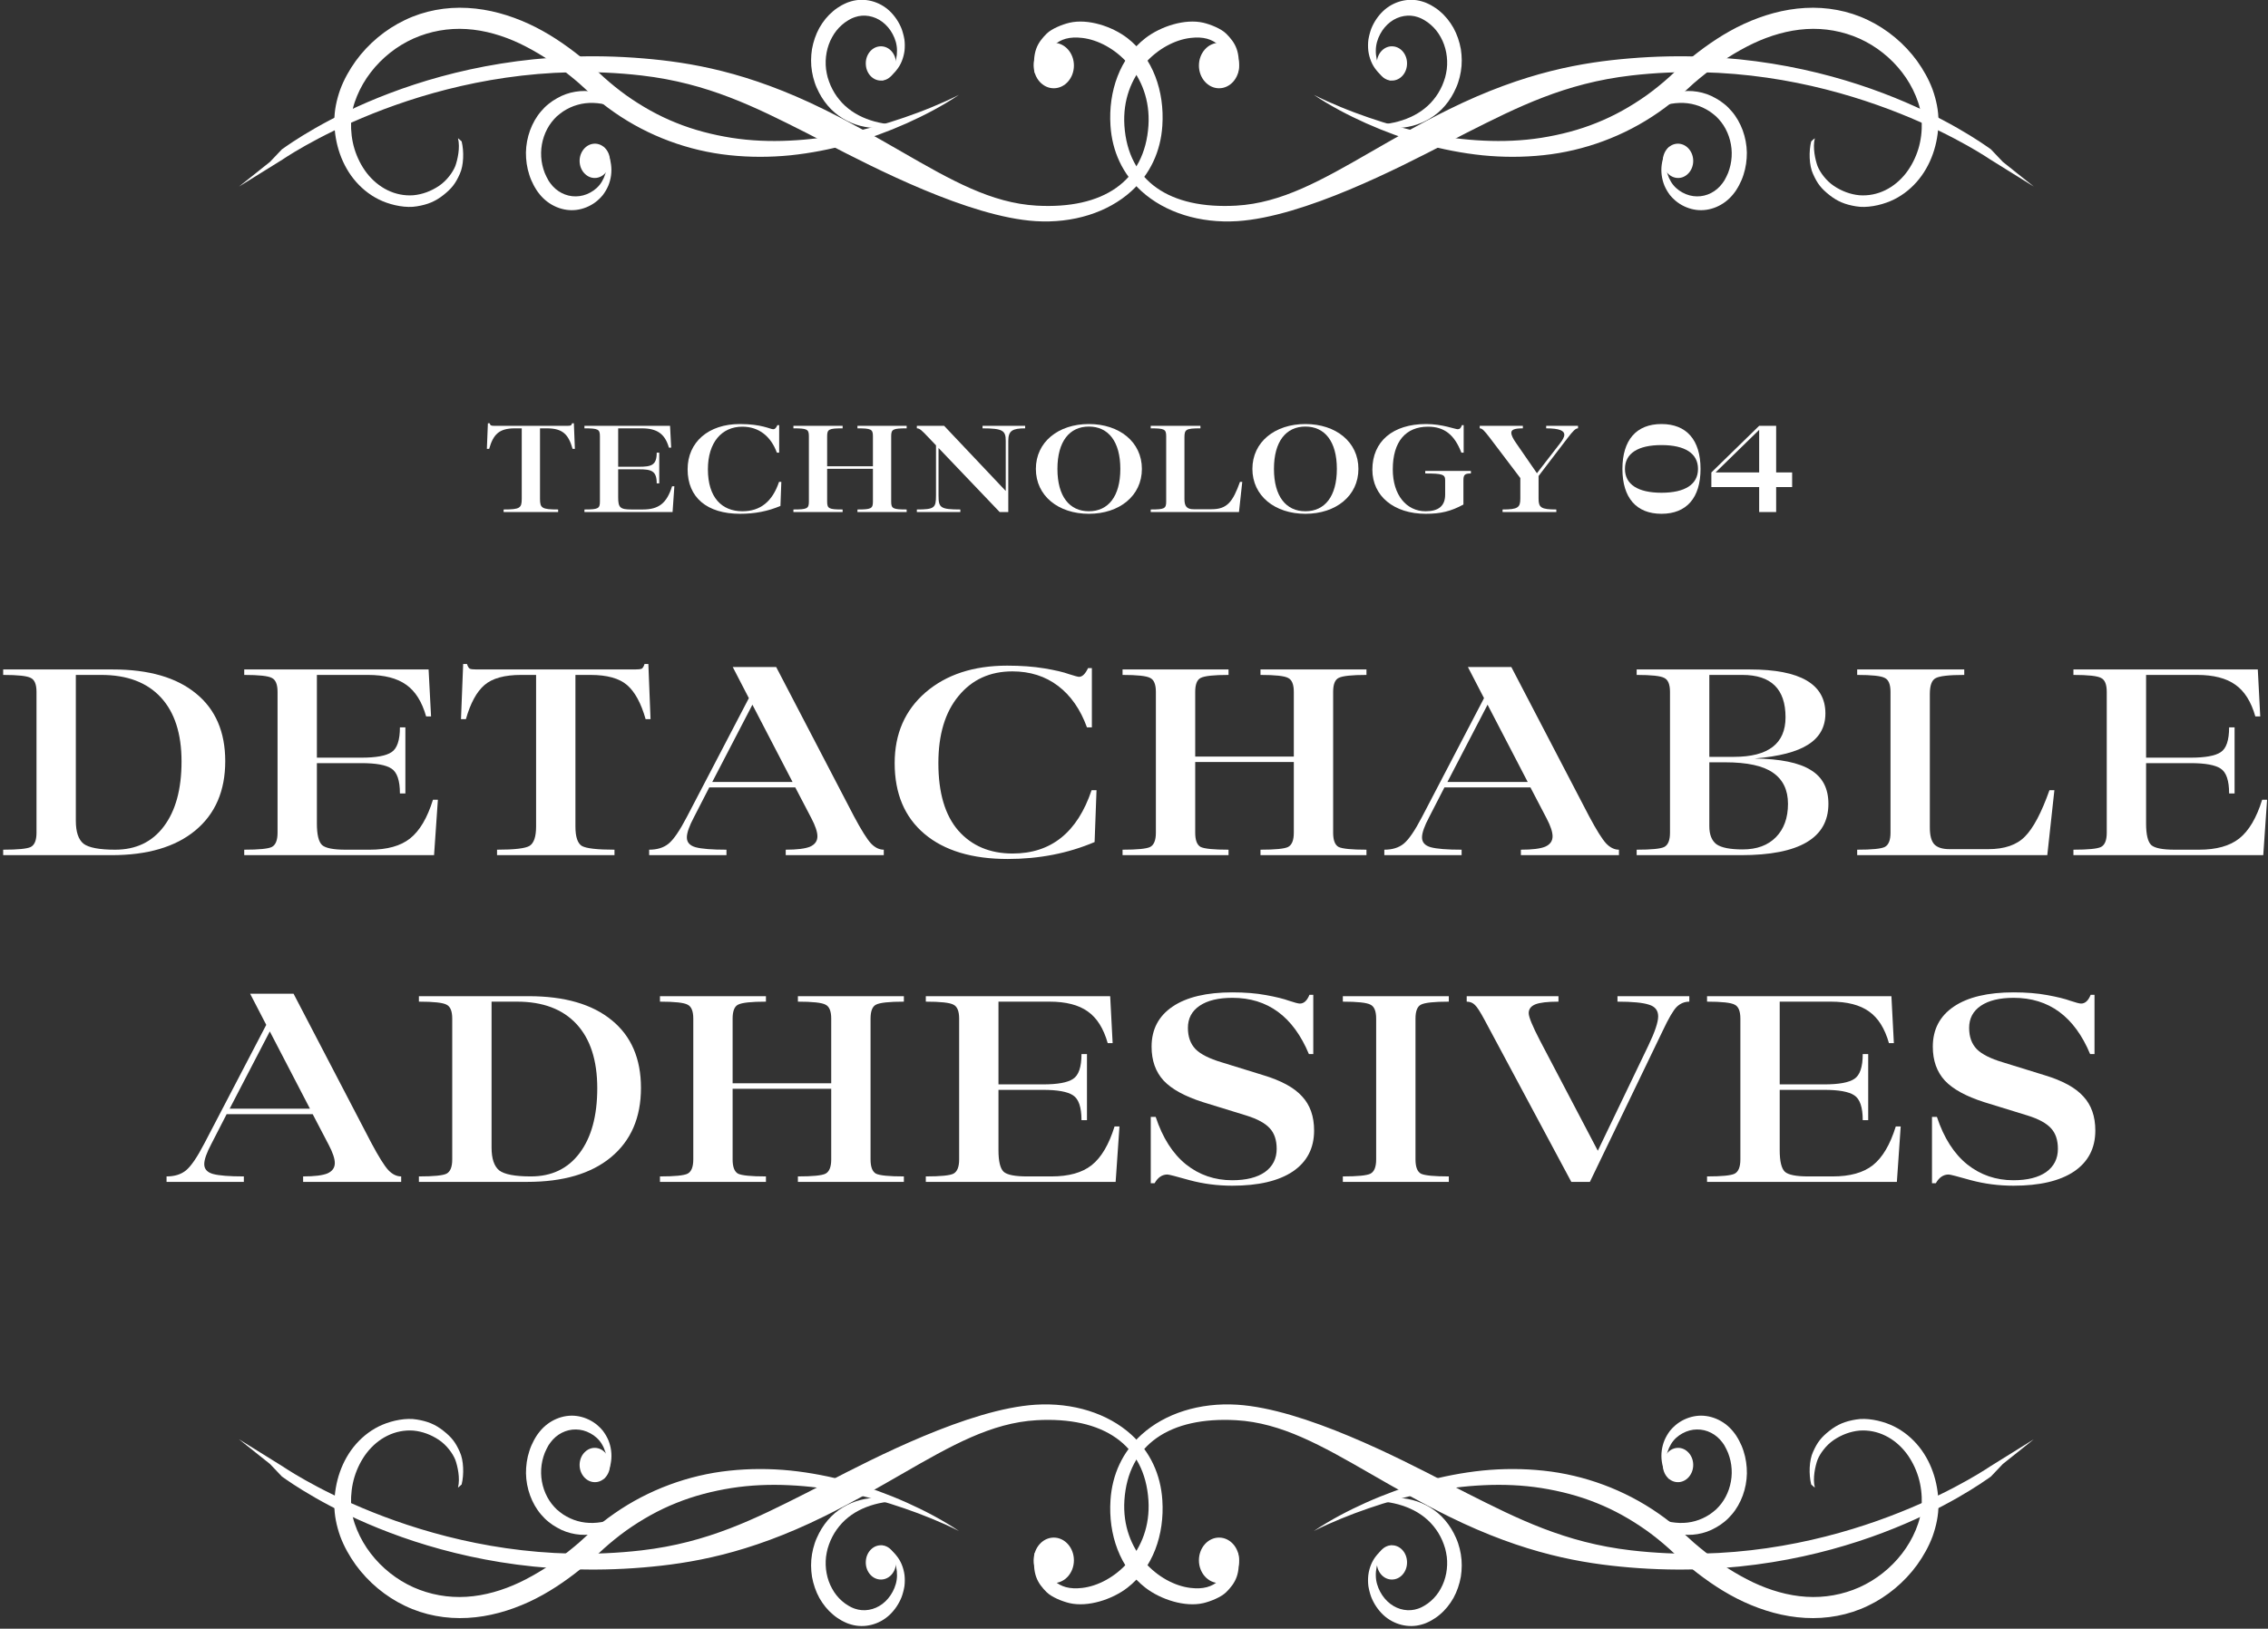 <svg width="465" height="334" viewBox="0 0 465 334" fill="none" xmlns="http://www.w3.org/2000/svg">
<rect x="0" y="0" width="465" height="334" fill="#333333" stroke="none"/>
<g clip-path="url(#clip0_664_5118)">
<path d="M185.83 308.1C182.07 306.42 178.22 305.02 174.24 303.89C170.26 302.79 166.17 301.99 162.03 301.56C157.89 301.15 153.7 301.14 149.52 301.59C141.17 302.47 132.94 305.5 125.97 310.36C124.23 311.56 122.56 312.9 120.97 314.29C120.17 315 119.44 315.68 118.73 316.33C117.97 316.98 117.22 317.61 116.44 318.22C113.37 320.69 110.05 322.81 106.58 324.48C103.11 326.12 99.4 327.22 95.65 327.45C91.9 327.69 88.15 327.01 84.76 325.5C81.35 323.97 78.31 321.56 76.01 318.57C74.86 317.08 73.91 315.44 73.2 313.72C72.48 312 72.02 310.18 71.98 308.4C71.92 306.51 72.14 304.65 72.68 302.86C73.23 301.08 74.08 299.38 75.21 297.91C76.35 296.45 77.79 295.22 79.43 294.42C81.06 293.61 82.92 293.23 84.76 293.37C86.6 293.54 88.42 294.22 90.02 295.3C91.63 296.39 92.84 298.09 93.35 299.36C93.8 300.61 94.39 303.13 93.9 305.06C94.16 304.86 94.41 304.64 94.65 304.41C95.15 302.38 95.08 299.47 94.27 297.74C93.38 295.73 92.58 294.74 90.92 293.42C89.24 292.09 87.68 291.46 85.47 291.1C83.29 290.71 80.49 291.29 78.43 292.16C76.36 293.03 74.52 294.41 73.04 296.08C70.06 299.44 68.6 303.98 68.55 308.41C68.52 310.73 69.02 312.97 69.76 315.06C70.54 317.16 71.65 319.11 72.93 320.9C75.53 324.47 79.03 327.39 83 329.29C87 331.23 91.5 332.03 95.88 331.78C100.28 331.54 104.51 330.31 108.43 328.51C112.32 326.72 115.87 324.31 119.15 321.67C119.97 320.99 120.78 320.31 121.57 319.61C122.37 318.91 123.11 318.19 123.82 317.55C125.29 316.23 126.82 315 128.4 313.86C131.59 311.6 135.02 309.66 138.64 308.22C142.26 306.75 146.09 305.77 149.97 305.15C153.86 304.54 157.84 304.38 161.81 304.57C165.8 304.75 169.79 305.27 173.71 306.1C177.64 306.89 181.55 307.98 185.37 309.3C187.28 309.96 189.18 310.66 191.06 311.44C192.93 312.21 194.81 313.04 196.61 313.96C193.23 311.68 189.57 309.78 185.84 308.1H185.83Z" fill="white"/>
<path d="M184.571 307.81C182.171 307.83 179.831 308.2 177.661 309.04C175.511 309.86 173.541 311.17 172.091 312.96C171.361 313.83 170.761 314.83 170.291 315.89C170.061 316.44 169.861 316.98 169.691 317.56C169.561 318.08 169.431 318.67 169.361 319.23C169.091 321.5 169.531 323.87 170.611 325.79C171.131 326.76 171.821 327.61 172.621 328.31C173.011 328.66 173.441 328.97 173.881 329.23C174.111 329.38 174.351 329.49 174.571 329.61L174.751 329.69L174.921 329.76C175.031 329.8 175.141 329.85 175.261 329.89C177.121 330.54 179.241 330.18 180.921 328.91C181.751 328.28 182.481 327.43 183.011 326.43C183.551 325.43 183.901 324.29 183.911 323.1C183.941 321.91 183.671 320.68 183.121 319.58C182.561 318.48 181.721 317.53 180.681 316.86C181.251 317.01 181.831 317.29 182.351 317.65C182.891 318.01 183.381 318.47 183.801 319.02C184.691 320.09 185.251 321.49 185.451 323C185.531 323.74 185.531 324.53 185.431 325.3C185.391 325.49 185.371 325.67 185.321 325.87L185.251 326.17L185.191 326.41C185.101 326.81 184.971 327.14 184.851 327.51C184.301 328.89 183.451 330.16 182.391 331.16C180.271 333.15 177.241 333.94 174.511 333.14C174.331 333.09 174.181 333.03 174.001 332.98L173.731 332.88L173.491 332.78C173.161 332.64 172.851 332.48 172.551 332.32C171.931 331.97 171.331 331.57 170.791 331.1C169.681 330.18 168.741 329.01 167.991 327.69C167.261 326.36 166.761 324.89 166.481 323.35C166.241 321.82 166.221 320.24 166.481 318.72C166.611 317.94 166.791 317.22 167.041 316.47C167.261 315.79 167.581 315.11 167.911 314.45C168.571 313.15 169.441 311.97 170.411 310.99C172.391 309.02 174.851 307.86 177.301 307.4C178.521 307.17 179.771 307.09 181.001 307.18C182.221 307.25 183.411 307.47 184.581 307.84L184.571 307.81Z" fill="white"/>
<path d="M183.7 320.69C183.56 322.64 182.06 324.07 180.35 323.9C178.65 323.75 177.37 322.05 177.52 320.11C177.65 318.17 179.16 316.73 180.87 316.9C182.56 317.05 183.84 318.77 183.7 320.69Z" fill="white"/>
<path d="M131.36 308.53C129.33 309.99 127.2 311.13 124.97 311.76C122.76 312.4 120.49 312.52 118.4 311.91C117.37 311.63 116.39 311.16 115.47 310.57C115.01 310.25 114.59 309.92 114.16 309.55C113.8 309.2 113.4 308.77 113.08 308.35C111.75 306.62 110.98 304.37 110.94 302.1C110.92 300.96 111.08 299.82 111.41 298.75C111.57 298.21 111.77 297.69 112.03 297.19C112.15 296.93 112.29 296.69 112.42 296.45L112.54 296.27L112.64 296.12C112.72 296.02 112.79 295.9 112.87 295.8C114.1 294.12 116.05 293.1 118.09 293.14C119.08 293.15 120.1 293.41 121.04 293.93C121.97 294.43 122.82 295.17 123.4 296.15C123.99 297.12 124.37 298.33 124.45 299.59C124.51 300.86 124.26 302.17 123.72 303.38C124.13 302.9 124.47 302.31 124.73 301.69C125 301.06 125.2 300.37 125.29 299.65C125.49 298.22 125.29 296.69 124.72 295.31C124.43 294.64 124.04 293.98 123.6 293.4C123.48 293.26 123.36 293.12 123.23 292.98L123.03 292.77L122.86 292.61C122.6 292.33 122.32 292.13 122.04 291.91C120.92 291.09 119.59 290.55 118.22 290.37C115.48 290.01 112.55 291.21 110.65 293.57C110.52 293.72 110.41 293.86 110.31 294.01L110.13 294.26L109.98 294.49C109.78 294.81 109.59 295.12 109.42 295.45C109.06 296.13 108.76 296.82 108.53 297.56C108.05 299.02 107.83 300.58 107.84 302.14C107.87 303.69 108.16 305.24 108.69 306.69C109.22 308.12 109.97 309.46 110.93 310.57C111.41 311.14 111.91 311.64 112.49 312.1C113.01 312.53 113.6 312.92 114.2 313.25C115.37 313.94 116.68 314.39 117.97 314.6C120.58 315.04 123.2 314.49 125.48 313.36C126.61 312.81 127.7 312.09 128.68 311.27C129.67 310.45 130.57 309.54 131.36 308.51V308.53Z" fill="white"/>
<path d="M124.39 298.28C123.34 296.73 121.37 296.46 120.04 297.65C118.68 298.83 118.43 301.04 119.5 302.58C120.56 304.12 122.52 304.4 123.87 303.21C125.22 302.03 125.46 299.8 124.4 298.29L124.39 298.28Z" fill="white"/>
<path d="M211.93 319.97C211.93 317.4 213.77 315.31 216.05 315.31C218.33 315.31 220.18 317.4 220.18 319.97C220.18 322.54 218.32 324.63 216.05 324.63C213.78 324.63 211.93 322.54 211.93 319.97V319.97Z" fill="white"/>
<path d="M214.65 326.57C212.67 324.6 211.59 322.79 212.15 318.39C214.94 323.43 216.61 326.26 221.91 325.63C228.27 324.88 236.13 318.2 235.46 307.67C234.71 296.21 226.16 290.48 212.53 291.24C203.25 291.77 195.11 296.39 184.82 302.32C180.16 305 174.88 308.04 168.96 310.97C153.18 318.76 141.38 320.63 131.93 321.43C88.95 325.06 60.92 305.01 57.8 302.79L55.36 300.22L49 295.15L57.93 300.7C61.28 302.95 91.83 322.51 131.55 317.93C145.15 316.36 154.88 311.43 165.21 306.22L166.63 305.49L169.57 303.97C178.99 299.1 198.62 288.93 212.32 288.06C219.98 287.58 227.13 289.82 231.96 294.21C235.83 297.73 237.97 302.37 238.31 307.63C238.78 314.7 236.37 321.56 231.14 325.6C227.99 328.02 223.04 329.62 219.28 328.75C217.74 328.39 215.61 327.5 214.65 326.56V326.57Z" fill="white"/>
<path d="M280.16 308.1C283.92 306.42 287.77 305.02 291.75 303.89C295.73 302.79 299.82 301.99 303.96 301.56C308.1 301.15 312.29 301.14 316.47 301.59C324.82 302.47 333.05 305.5 340.02 310.36C341.76 311.56 343.43 312.9 345.02 314.29C345.82 315 346.55 315.68 347.26 316.33C348.02 316.98 348.77 317.61 349.55 318.22C352.62 320.69 355.94 322.81 359.41 324.48C362.88 326.12 366.6 327.22 370.34 327.45C374.09 327.69 377.84 327.01 381.23 325.5C384.64 323.97 387.68 321.56 389.98 318.57C391.13 317.08 392.08 315.44 392.79 313.72C393.51 312 393.97 310.18 394.01 308.4C394.07 306.51 393.85 304.65 393.31 302.86C392.76 301.08 391.91 299.38 390.78 297.91C389.64 296.45 388.2 295.22 386.56 294.42C384.93 293.61 383.07 293.23 381.23 293.37C379.39 293.54 377.57 294.22 375.97 295.3C374.36 296.39 373.15 298.09 372.64 299.36C372.19 300.61 371.6 303.13 372.09 305.06C371.83 304.86 371.58 304.64 371.34 304.41C370.84 302.38 370.91 299.47 371.72 297.74C372.61 295.73 373.41 294.74 375.07 293.42C376.75 292.09 378.31 291.46 380.52 291.1C382.7 290.71 385.5 291.29 387.56 292.16C389.63 293.03 391.47 294.41 392.95 296.08C395.93 299.44 397.39 303.98 397.44 308.41C397.47 310.73 396.97 312.97 396.23 315.06C395.45 317.16 394.34 319.11 393.06 320.9C390.46 324.47 386.97 327.39 382.99 329.29C378.99 331.23 374.49 332.03 370.11 331.78C365.71 331.54 361.48 330.31 357.56 328.51C353.67 326.72 350.12 324.31 346.84 321.67C346.02 320.99 345.21 320.31 344.42 319.61C343.62 318.91 342.88 318.19 342.17 317.55C340.7 316.23 339.17 315 337.59 313.86C334.4 311.6 330.97 309.66 327.35 308.22C323.73 306.75 319.9 305.77 316.02 305.15C312.13 304.54 308.15 304.38 304.18 304.57C300.19 304.75 296.2 305.27 292.28 306.1C288.35 306.89 284.44 307.98 280.62 309.3C278.71 309.96 276.81 310.66 274.93 311.44C273.06 312.21 271.18 313.04 269.38 313.96C272.77 311.68 276.42 309.78 280.15 308.1H280.16Z" fill="white"/>
<path d="M281.42 307.81C283.82 307.83 286.16 308.2 288.33 309.04C290.48 309.86 292.45 311.17 293.9 312.96C294.63 313.83 295.23 314.83 295.7 315.89C295.93 316.44 296.13 316.98 296.3 317.56C296.43 318.08 296.56 318.67 296.63 319.23C296.9 321.5 296.46 323.87 295.38 325.79C294.86 326.76 294.17 327.61 293.37 328.31C292.98 328.66 292.55 328.97 292.11 329.23C291.88 329.38 291.64 329.49 291.42 329.61L291.24 329.69L291.07 329.76C290.96 329.8 290.85 329.85 290.73 329.89C288.87 330.54 286.75 330.18 285.07 328.91C284.24 328.28 283.51 327.43 282.98 326.43C282.44 325.43 282.09 324.29 282.08 323.1C282.05 321.91 282.32 320.68 282.87 319.58C283.43 318.48 284.27 317.53 285.31 316.86C284.74 317.01 284.16 317.29 283.64 317.65C283.1 318.01 282.61 318.47 282.19 319.02C281.3 320.09 280.74 321.49 280.54 323C280.46 323.74 280.46 324.53 280.56 325.3C280.6 325.49 280.62 325.67 280.67 325.87L280.74 326.17L280.8 326.41C280.89 326.81 281.02 327.14 281.14 327.51C281.69 328.89 282.54 330.16 283.6 331.16C285.72 333.15 288.75 333.94 291.48 333.14C291.66 333.09 291.81 333.03 291.99 332.98L292.26 332.88L292.5 332.78C292.83 332.64 293.14 332.48 293.44 332.32C294.06 331.97 294.66 331.57 295.2 331.1C296.31 330.18 297.25 329.01 298 327.69C298.73 326.36 299.23 324.89 299.51 323.35C299.75 321.82 299.77 320.24 299.51 318.72C299.38 317.94 299.2 317.22 298.95 316.47C298.73 315.79 298.41 315.11 298.08 314.45C297.42 313.15 296.55 311.97 295.58 310.99C293.6 309.02 291.14 307.86 288.69 307.4C287.47 307.17 286.22 307.09 284.99 307.18C283.77 307.25 282.58 307.47 281.41 307.84L281.42 307.81Z" fill="white"/>
<path d="M282.29 320.69C282.43 322.64 283.93 324.07 285.64 323.9C287.34 323.75 288.62 322.05 288.47 320.11C288.34 318.17 286.83 316.73 285.12 316.9C283.43 317.05 282.15 318.77 282.29 320.69Z" fill="white"/>
<path d="M334.63 308.53C336.66 309.99 338.79 311.13 341.02 311.76C343.23 312.4 345.5 312.52 347.59 311.91C348.62 311.63 349.6 311.16 350.52 310.57C350.98 310.25 351.4 309.92 351.83 309.55C352.19 309.2 352.59 308.77 352.91 308.35C354.24 306.62 355.01 304.37 355.05 302.1C355.07 300.96 354.91 299.82 354.58 298.75C354.42 298.21 354.22 297.69 353.96 297.19C353.84 296.93 353.7 296.69 353.57 296.45L353.46 296.27L353.36 296.12C353.28 296.02 353.21 295.9 353.13 295.8C351.9 294.12 349.95 293.1 347.91 293.14C346.92 293.15 345.9 293.41 344.96 293.93C344.03 294.43 343.18 295.17 342.6 296.15C342.01 297.12 341.62 298.33 341.55 299.59C341.49 300.86 341.74 302.17 342.28 303.38C341.87 302.9 341.53 302.31 341.27 301.69C341 301.06 340.8 300.37 340.71 299.65C340.51 298.22 340.71 296.69 341.28 295.31C341.57 294.64 341.96 293.98 342.4 293.4C342.52 293.26 342.64 293.12 342.77 292.98L342.97 292.77L343.14 292.61C343.4 292.33 343.68 292.13 343.96 291.91C345.08 291.09 346.41 290.55 347.78 290.37C350.52 290.01 353.45 291.21 355.35 293.57C355.48 293.72 355.59 293.86 355.69 294.01L355.87 294.26L356.02 294.49C356.22 294.81 356.41 295.12 356.58 295.45C356.94 296.13 357.24 296.82 357.47 297.56C357.95 299.02 358.17 300.58 358.16 302.14C358.13 303.69 357.84 305.24 357.31 306.69C356.78 308.12 356.03 309.46 355.07 310.57C354.59 311.14 354.09 311.64 353.51 312.1C352.99 312.53 352.4 312.92 351.8 313.25C350.63 313.94 349.32 314.39 348.03 314.6C345.42 315.04 342.8 314.49 340.52 313.36C339.39 312.81 338.3 312.09 337.32 311.27C336.33 310.45 335.43 309.54 334.64 308.51L334.63 308.53Z" fill="white"/>
<path d="M341.599 298.28C342.649 296.73 344.619 296.46 345.949 297.65C347.309 298.83 347.559 301.04 346.489 302.58C345.429 304.12 343.469 304.4 342.119 303.21C340.769 302.03 340.529 299.8 341.589 298.29L341.599 298.28Z" fill="white"/>
<path d="M254.06 319.97C254.06 317.4 252.22 315.31 249.94 315.31C247.66 315.31 245.81 317.4 245.81 319.97C245.81 322.54 247.67 324.63 249.94 324.63C252.21 324.63 254.06 322.54 254.06 319.97V319.97Z" fill="white"/>
<path d="M251.34 326.57C253.32 324.6 254.4 322.79 253.84 318.39C251.05 323.43 249.38 326.26 244.08 325.63C237.72 324.88 229.86 318.2 230.53 307.67C231.28 296.21 239.83 290.48 253.46 291.24C262.74 291.77 270.88 296.39 281.17 302.32C285.83 305 291.11 308.04 297.03 310.97C312.81 318.76 324.61 320.63 334.06 321.43C377.04 325.06 405.06 305.01 408.19 302.79L410.63 300.22L416.99 295.15L408.06 300.7C404.71 302.95 374.16 322.51 334.44 317.93C320.84 316.36 311.11 311.43 300.78 306.22L299.36 305.49L296.42 303.97C287 299.1 267.37 288.93 253.67 288.06C246.01 287.58 238.86 289.82 234.03 294.21C230.16 297.73 228.02 302.37 227.68 307.63C227.21 314.7 229.62 321.56 234.85 325.6C238 328.02 242.95 329.62 246.71 328.75C248.25 328.39 250.38 327.5 251.34 326.56V326.57Z" fill="white"/>
</g>
<g clip-path="url(#clip1_664_5118)">
<path d="M280.16 25.31C283.92 26.99 287.77 28.39 291.75 29.52C295.73 30.62 299.82 31.42 303.96 31.85C308.1 32.26 312.29 32.27 316.47 31.82C324.82 30.94 333.05 27.91 340.02 23.05C341.76 21.85 343.43 20.51 345.02 19.12C345.82 18.41 346.55 17.73 347.26 17.08C348.02 16.43 348.77 15.8 349.55 15.19C352.62 12.72 355.94 10.6 359.41 8.93C362.88 7.29 366.59 6.19 370.34 5.96C374.09 5.72 377.84 6.4 381.23 7.91C384.64 9.44 387.68 11.85 389.98 14.84C391.13 16.33 392.08 17.97 392.79 19.69C393.51 21.41 393.97 23.23 394.01 25.01C394.07 26.9 393.85 28.76 393.31 30.55C392.76 32.33 391.91 34.03 390.78 35.5C389.64 36.96 388.2 38.19 386.56 38.99C384.93 39.8 383.07 40.18 381.23 40.04C379.39 39.87 377.57 39.19 375.97 38.11C374.36 37.02 373.15 35.32 372.64 34.05C372.19 32.8 371.6 30.28 372.09 28.35C371.83 28.55 371.58 28.77 371.34 29C370.84 31.03 370.91 33.94 371.72 35.67C372.61 37.68 373.41 38.67 375.07 39.99C376.75 41.32 378.31 41.95 380.52 42.31C382.7 42.7 385.5 42.12 387.56 41.25C389.63 40.38 391.47 39 392.95 37.33C395.93 33.97 397.39 29.43 397.44 25C397.47 22.68 396.97 20.44 396.23 18.35C395.45 16.25 394.34 14.3 393.06 12.51C390.46 8.94 386.96 6.02 382.99 4.12C378.99 2.18 374.49 1.38 370.11 1.63C365.71 1.87 361.48 3.1 357.56 4.9C353.67 6.69 350.12 9.1 346.84 11.74C346.02 12.42 345.21 13.1 344.42 13.8C343.62 14.5 342.88 15.22 342.17 15.86C340.7 17.18 339.17 18.41 337.59 19.55C334.4 21.81 330.97 23.75 327.35 25.19C323.73 26.66 319.9 27.64 316.02 28.26C312.13 28.87 308.15 29.03 304.18 28.84C300.19 28.66 296.2 28.14 292.28 27.31C288.35 26.52 284.44 25.43 280.62 24.11C278.71 23.45 276.81 22.75 274.93 21.97C273.06 21.2 271.18 20.37 269.38 19.45C272.76 21.73 276.42 23.63 280.15 25.31L280.16 25.31Z" fill="white"/>
<path d="M281.42 25.6C283.82 25.58 286.16 25.21 288.33 24.37C290.48 23.55 292.45 22.24 293.9 20.45C294.63 19.58 295.23 18.58 295.7 17.52C295.93 16.97 296.13 16.43 296.3 15.85C296.43 15.33 296.56 14.74 296.63 14.18C296.9 11.91 296.46 9.54 295.38 7.62C294.86 6.65 294.17 5.8 293.37 5.1C292.98 4.75 292.55 4.44 292.11 4.18C291.88 4.03 291.64 3.92 291.42 3.8L291.24 3.72L291.07 3.65C290.96 3.61 290.85 3.56 290.73 3.52C288.87 2.87 286.75 3.23 285.07 4.5C284.24 5.13 283.51 5.98 282.98 6.98C282.44 7.98 282.09 9.12 282.08 10.31C282.05 11.5 282.32 12.73 282.87 13.83C283.43 14.93 284.27 15.88 285.31 16.55C284.74 16.4 284.16 16.12 283.64 15.76C283.1 15.4 282.61 14.94 282.19 14.39C281.3 13.32 280.74 11.92 280.54 10.41C280.46 9.67 280.46 8.88 280.56 8.11C280.6 7.92 280.62 7.74 280.67 7.54L280.74 7.24L280.8 7C280.89 6.6 281.02 6.27 281.14 5.9C281.69 4.52 282.54 3.25 283.6 2.25C285.72 0.26 288.75 -0.53 291.48 0.27C291.66 0.32 291.81 0.38 291.99 0.43L292.26 0.53L292.5 0.63C292.83 0.77 293.14 0.93 293.44 1.09C294.06 1.44 294.66 1.84 295.2 2.31C296.31 3.23 297.25 4.4 298 5.72C298.73 7.05 299.23 8.52 299.51 10.06C299.75 11.59 299.77 13.17 299.51 14.69C299.38 15.47 299.2 16.19 298.95 16.94C298.73 17.62 298.41 18.3 298.08 18.96C297.42 20.26 296.55 21.44 295.58 22.42C293.6 24.39 291.14 25.55 288.69 26.01C287.47 26.24 286.22 26.32 284.99 26.23C283.77 26.16 282.58 25.94 281.41 25.57L281.42 25.6Z" fill="white"/>
<path d="M282.29 12.72C282.43 10.77 283.93 9.34 285.64 9.51C287.34 9.66 288.62 11.36 288.47 13.3C288.34 15.24 286.83 16.68 285.12 16.51C283.43 16.36 282.15 14.64 282.29 12.72Z" fill="white"/>
<path d="M334.63 24.88C336.66 23.42 338.79 22.28 341.02 21.65C343.23 21.01 345.5 20.89 347.59 21.5C348.62 21.78 349.6 22.25 350.52 22.84C350.98 23.16 351.4 23.49 351.83 23.86C352.19 24.21 352.59 24.64 352.91 25.06C354.24 26.79 355.01 29.04 355.05 31.31C355.07 32.45 354.91 33.59 354.58 34.66C354.42 35.2 354.22 35.72 353.96 36.22C353.84 36.48 353.7 36.72 353.57 36.96L353.45 37.14L353.35 37.29C353.27 37.39 353.2 37.51 353.12 37.61C351.89 39.29 349.94 40.31 347.9 40.27C346.91 40.26 345.89 40 344.95 39.48C344.02 38.98 343.17 38.24 342.59 37.26C342 36.29 341.62 35.08 341.54 33.82C341.48 32.55 341.73 31.24 342.27 30.03C341.86 30.51 341.52 31.1 341.26 31.72C340.99 32.35 340.79 33.04 340.7 33.76C340.5 35.19 340.7 36.72 341.27 38.1C341.56 38.77 341.95 39.43 342.39 40.01C342.51 40.15 342.63 40.29 342.76 40.43L342.96 40.64L343.13 40.8C343.39 41.08 343.67 41.28 343.95 41.5C345.07 42.32 346.4 42.86 347.77 43.04C350.51 43.4 353.44 42.2 355.34 39.84C355.47 39.69 355.58 39.55 355.68 39.4L355.86 39.15L356.01 38.92C356.21 38.6 356.4 38.29 356.57 37.96C356.93 37.28 357.23 36.59 357.46 35.85C357.94 34.39 358.16 32.83 358.15 31.27C358.12 29.72 357.83 28.17 357.3 26.72C356.77 25.29 356.02 23.95 355.06 22.84C354.58 22.27 354.08 21.77 353.5 21.31C352.98 20.88 352.39 20.49 351.79 20.16C350.62 19.47 349.31 19.02 348.02 18.81C345.41 18.37 342.79 18.92 340.51 20.05C339.38 20.6 338.29 21.32 337.31 22.14C336.32 22.96 335.42 23.87 334.63 24.9L334.63 24.88Z" fill="white"/>
<path d="M341.6 35.13C342.65 36.68 344.62 36.95 345.95 35.76C347.31 34.58 347.56 32.37 346.49 30.83C345.43 29.29 343.47 29.01 342.12 30.2C340.77 31.38 340.53 33.61 341.59 35.12L341.6 35.13Z" fill="white"/>
<path d="M254.061 13.44C254.061 16.01 252.221 18.1 249.941 18.1C247.661 18.1 245.811 16.01 245.811 13.44C245.811 10.87 247.671 8.78 249.941 8.78C252.211 8.78 254.061 10.87 254.061 13.44V13.44Z" fill="white"/>
<path d="M251.34 6.84C253.32 8.81 254.4 10.62 253.84 15.02C251.05 9.98 249.38 7.15 244.08 7.78C237.72 8.53 229.86 15.21 230.53 25.74C231.28 37.2 239.83 42.93 253.46 42.17C262.74 41.64 270.88 37.02 281.17 31.09C285.83 28.41 291.11 25.37 297.03 22.44C312.81 14.65 324.61 12.78 334.06 11.98C377.04 8.35 405.07 28.4 408.19 30.62L410.63 33.19L416.99 38.26L408.06 32.71C404.71 30.46 374.16 10.9 334.44 15.48C320.84 17.05 311.11 21.98 300.78 27.19L299.36 27.92L296.42 29.44C287 34.31 267.37 44.48 253.67 45.35C246.01 45.83 238.86 43.59 234.03 39.2C230.16 35.68 228.02 31.04 227.68 25.78C227.21 18.71 229.62 11.85 234.85 7.81C238 5.39 242.95 3.79 246.71 4.66C248.25 5.02 250.38 5.91 251.34 6.85L251.34 6.84Z" fill="white"/>
<path d="M185.83 25.31C182.07 26.99 178.22 28.39 174.24 29.52C170.26 30.62 166.17 31.42 162.03 31.85C157.89 32.26 153.7 32.27 149.52 31.82C141.17 30.94 132.94 27.91 125.97 23.05C124.23 21.85 122.56 20.51 120.97 19.12C120.17 18.41 119.44 17.73 118.73 17.08C117.97 16.43 117.22 15.8 116.44 15.19C113.37 12.72 110.05 10.6 106.58 8.93C103.11 7.29 99.39 6.19 95.65 5.96C91.9 5.72 88.15 6.4 84.76 7.91C81.35 9.44 78.31 11.85 76.01 14.84C74.86 16.33 73.91 17.97 73.2 19.69C72.48 21.41 72.02 23.23 71.98 25.01C71.92 26.9 72.14 28.76 72.68 30.55C73.23 32.33 74.08 34.03 75.21 35.5C76.35 36.96 77.79 38.19 79.43 38.99C81.06 39.8 82.92 40.18 84.76 40.04C86.6 39.87 88.42 39.19 90.02 38.11C91.63 37.02 92.84 35.32 93.35 34.05C93.8 32.8 94.39 30.28 93.9 28.35C94.16 28.55 94.41 28.77 94.65 29C95.15 31.03 95.08 33.94 94.27 35.67C93.38 37.68 92.58 38.67 90.92 39.99C89.24 41.32 87.68 41.95 85.47 42.31C83.29 42.7 80.49 42.12 78.43 41.25C76.36 40.38 74.52 39 73.04 37.33C70.06 33.97 68.6 29.43 68.55 25C68.52 22.68 69.02 20.44 69.76 18.35C70.54 16.25 71.65 14.3 72.93 12.51C75.53 8.94 79.02 6.02 83 4.12C87 2.18 91.5 1.38 95.88 1.63C100.28 1.87 104.51 3.1 108.43 4.9C112.32 6.69 115.87 9.1 119.15 11.74C119.97 12.42 120.78 13.1 121.57 13.8C122.37 14.5 123.11 15.22 123.82 15.86C125.29 17.18 126.82 18.41 128.4 19.55C131.59 21.81 135.02 23.75 138.64 25.19C142.26 26.66 146.09 27.64 149.97 28.26C153.86 28.87 157.84 29.03 161.81 28.84C165.8 28.66 169.79 28.14 173.71 27.31C177.64 26.52 181.55 25.43 185.37 24.11C187.28 23.45 189.18 22.75 191.06 21.97C192.93 21.2 194.81 20.37 196.61 19.45C193.22 21.73 189.57 23.63 185.84 25.31L185.83 25.31Z" fill="white"/>
<path d="M184.57 25.6C182.17 25.58 179.83 25.21 177.66 24.37C175.51 23.55 173.54 22.24 172.09 20.45C171.36 19.58 170.76 18.58 170.29 17.52C170.06 16.97 169.86 16.43 169.69 15.85C169.56 15.33 169.43 14.74 169.36 14.18C169.09 11.91 169.53 9.54 170.61 7.62C171.13 6.65 171.82 5.8 172.62 5.1C173.01 4.75 173.44 4.44 173.88 4.18C174.11 4.03 174.35 3.92 174.57 3.8L174.75 3.72L174.92 3.65C175.03 3.61 175.14 3.56 175.26 3.52C177.12 2.87 179.24 3.23 180.92 4.5C181.75 5.13 182.48 5.98 183.01 6.98C183.55 7.98 183.9 9.12 183.91 10.31C183.94 11.5 183.67 12.73 183.12 13.83C182.56 14.93 181.72 15.88 180.68 16.55C181.25 16.4 181.83 16.12 182.35 15.76C182.89 15.4 183.38 14.94 183.8 14.39C184.69 13.32 185.25 11.92 185.45 10.41C185.53 9.67 185.53 8.88 185.43 8.11C185.39 7.92 185.37 7.74 185.32 7.54L185.25 7.24L185.19 7C185.1 6.6 184.97 6.27 184.85 5.9C184.3 4.52 183.45 3.25 182.39 2.25C180.27 0.26 177.24 -0.53 174.51 0.27C174.33 0.32 174.18 0.38 174 0.43L173.73 0.53L173.49 0.63C173.16 0.77 172.85 0.93 172.55 1.09C171.93 1.44 171.33 1.84 170.79 2.31C169.68 3.23 168.74 4.4 167.99 5.72C167.26 7.05 166.76 8.52 166.48 10.06C166.24 11.59 166.22 13.17 166.48 14.69C166.61 15.47 166.79 16.19 167.04 16.94C167.26 17.62 167.58 18.3 167.91 18.96C168.57 20.26 169.44 21.44 170.41 22.42C172.39 24.39 174.85 25.55 177.3 26.01C178.52 26.24 179.77 26.32 181 26.23C182.22 26.16 183.41 25.94 184.58 25.57L184.57 25.6Z" fill="white"/>
<path d="M183.7 12.72C183.56 10.77 182.06 9.34 180.35 9.51C178.65 9.66 177.37 11.36 177.52 13.3C177.65 15.24 179.16 16.68 180.87 16.51C182.56 16.36 183.84 14.64 183.7 12.72Z" fill="white"/>
<path d="M131.36 24.88C129.33 23.42 127.2 22.28 124.97 21.65C122.76 21.01 120.49 20.89 118.4 21.5C117.37 21.78 116.39 22.25 115.47 22.84C115.01 23.16 114.59 23.49 114.16 23.86C113.8 24.21 113.4 24.64 113.08 25.06C111.75 26.79 110.98 29.04 110.94 31.31C110.92 32.45 111.08 33.59 111.41 34.66C111.57 35.2 111.77 35.72 112.03 36.22C112.15 36.48 112.29 36.72 112.42 36.96L112.53 37.14L112.63 37.29C112.71 37.39 112.78 37.51 112.86 37.61C114.09 39.29 116.04 40.31 118.08 40.27C119.07 40.26 120.09 40 121.03 39.48C121.96 38.98 122.81 38.24 123.39 37.26C123.98 36.29 124.37 35.08 124.44 33.82C124.5 32.55 124.25 31.24 123.71 30.03C124.12 30.51 124.46 31.1 124.72 31.72C124.99 32.35 125.19 33.04 125.28 33.76C125.48 35.19 125.28 36.72 124.71 38.1C124.42 38.77 124.03 39.43 123.59 40.01C123.47 40.15 123.35 40.29 123.22 40.43L123.02 40.64L122.85 40.8C122.59 41.08 122.31 41.28 122.03 41.5C120.91 42.32 119.58 42.86 118.21 43.04C115.47 43.4 112.54 42.2 110.64 39.84C110.51 39.69 110.4 39.55 110.3 39.4L110.12 39.15L109.97 38.92C109.77 38.6 109.58 38.29 109.41 37.96C109.05 37.28 108.75 36.59 108.52 35.85C108.04 34.39 107.82 32.83 107.83 31.27C107.86 29.72 108.15 28.17 108.68 26.72C109.21 25.29 109.96 23.95 110.92 22.84C111.4 22.27 111.9 21.77 112.48 21.31C113 20.88 113.59 20.49 114.19 20.16C115.36 19.47 116.67 19.02 117.96 18.81C120.57 18.37 123.19 18.92 125.47 20.05C126.6 20.6 127.69 21.32 128.67 22.14C129.66 22.96 130.56 23.87 131.35 24.9L131.36 24.88Z" fill="white"/>
<path d="M124.391 35.13C123.341 36.68 121.371 36.95 120.041 35.76C118.681 34.58 118.431 32.37 119.501 30.83C120.561 29.29 122.521 29.01 123.871 30.2C125.221 31.38 125.461 33.61 124.401 35.12L124.391 35.13Z" fill="white"/>
<path d="M211.931 13.44C211.931 16.01 213.771 18.1 216.051 18.1C218.331 18.1 220.181 16.01 220.181 13.44C220.181 10.87 218.321 8.78 216.051 8.78C213.781 8.78 211.931 10.87 211.931 13.44V13.44Z" fill="white"/>
<path d="M214.651 6.84C212.671 8.81 211.591 10.62 212.151 15.02C214.941 9.98 216.611 7.15 221.911 7.78C228.271 8.53 236.131 15.21 235.461 25.74C234.711 37.2 226.161 42.93 212.531 42.17C203.251 41.64 195.111 37.02 184.821 31.09C180.161 28.41 174.881 25.37 168.961 22.44C153.181 14.65 141.381 12.78 131.931 11.98C88.951 8.35 60.931 28.4 57.801 30.62L55.361 33.19L49.001 38.26L57.931 32.71C61.281 30.46 91.831 10.9 131.551 15.48C145.151 17.05 154.881 21.98 165.211 27.19L166.631 27.92L169.571 29.44C178.991 34.31 198.621 44.48 212.321 45.35C219.981 45.83 227.131 43.59 231.961 39.2C235.831 35.68 237.971 31.04 238.311 25.78C238.781 18.71 236.371 11.85 231.141 7.81C227.991 5.39 223.041 3.79 219.281 4.66C217.741 5.02 215.611 5.91 214.651 6.85L214.651 6.84Z" fill="white"/>
</g>
<path d="M364.159 96.887H367.435V99.877H364.159V104.999H360.675V99.877H350.873V96.887L360.675 87.319H364.159V96.887ZM360.675 88.151L351.731 96.887H360.675V88.151Z" fill="white"/>
<path d="M340.647 86.955C345.795 86.955 348.655 90.231 348.655 96.159C348.655 102.087 345.795 105.363 340.647 105.363C335.499 105.363 332.639 102.087 332.639 96.159C332.639 90.231 335.499 86.955 340.647 86.955ZM340.647 91.271C335.811 91.271 333.159 92.987 333.159 96.159C333.159 99.331 335.811 101.047 340.647 101.047C345.483 101.047 348.135 99.331 348.135 96.159C348.135 92.987 345.483 91.271 340.647 91.271Z" fill="white"/>
<path d="M317.009 87.839V87.319H323.535V87.839C323.041 87.839 322.573 88.281 321.325 89.919L315.449 97.615V102.269C315.449 104.089 315.969 104.479 319.089 104.479V104.999H308.065V104.479C311.185 104.479 311.705 104.089 311.705 102.269V98.031L305.361 89.659C304.295 88.281 303.879 87.839 303.385 87.839V87.319H312.225V87.839C310.405 87.839 309.859 88.151 309.859 88.749C309.859 89.269 310.223 89.971 310.821 90.829L315.111 97.043L319.817 90.959C320.363 90.257 320.727 89.633 320.727 89.139C320.727 88.333 319.739 87.839 317.009 87.839Z" fill="white"/>
<path d="M292.317 105.363C285.791 105.363 281.371 101.723 281.371 96.315C281.371 90.517 285.557 86.955 292.395 86.955C295.697 86.955 298.349 88.021 298.869 88.021C299.285 88.021 299.545 87.761 299.727 87.189H300.091V92.831H299.623C298.219 89.191 296.165 87.501 292.785 87.501C288.261 87.501 285.557 90.491 285.557 96.263C285.557 101.515 288.365 104.843 292.291 104.843C294.943 104.843 296.295 103.751 296.295 101.437V98.473C296.295 97.303 295.749 97.095 292.213 97.095V96.575H301.573V97.095C300.299 97.095 300.039 97.355 300.039 98.551V103.465C297.491 104.843 295.411 105.363 292.317 105.363Z" fill="white"/>
<path d="M267.643 105.363C261.403 105.363 256.775 101.697 256.775 96.159C256.775 90.621 261.403 86.955 267.643 86.955C273.883 86.955 278.511 90.621 278.511 96.159C278.511 101.697 273.883 105.363 267.643 105.363ZM267.643 104.843C271.595 104.843 274.091 101.827 274.091 96.159C274.091 90.491 271.595 87.475 267.643 87.475C263.691 87.475 261.195 90.491 261.195 96.159C261.195 101.827 263.691 104.843 267.643 104.843Z" fill="white"/>
<path d="M254.023 104.999H235.927V104.479C238.735 104.479 239.099 104.297 239.099 102.867V89.451C239.099 88.021 238.735 87.839 235.927 87.839V87.319H246.119V87.839C243.181 87.839 242.843 88.047 242.843 89.659V102.373C242.843 103.855 243.363 104.427 244.715 104.427H248.407C251.579 104.427 252.749 102.945 254.231 98.811H254.699L254.023 104.999Z" fill="white"/>
<path d="M223.249 105.363C217.009 105.363 212.381 101.697 212.381 96.159C212.381 90.621 217.009 86.955 223.249 86.955C229.489 86.955 234.117 90.621 234.117 96.159C234.117 101.697 229.489 105.363 223.249 105.363ZM223.249 104.843C227.201 104.843 229.697 101.827 229.697 96.159C229.697 90.491 227.201 87.475 223.249 87.475C219.297 87.475 216.801 90.491 216.801 96.159C216.801 101.827 219.297 104.843 223.249 104.843Z" fill="white"/>
<path d="M201.447 87.839V87.319H210.183V87.839C207.609 87.839 206.725 88.307 206.725 90.387V104.999H204.957L192.425 91.869V101.645C192.425 104.089 192.763 104.479 196.897 104.479V104.999H187.979V104.479C191.593 104.479 191.905 104.141 191.905 101.645V91.323L190.293 89.633C188.941 88.203 188.551 87.839 187.979 87.839V87.319H193.569L206.205 100.683V90.387C206.205 88.307 205.607 87.839 201.447 87.839Z" fill="white"/>
<path d="M185.889 87.319V87.839C183.081 87.839 182.717 88.021 182.717 89.451V102.867C182.717 104.297 183.081 104.479 185.889 104.479V104.999H175.801V104.479C178.609 104.479 178.973 104.297 178.973 102.867V96.133H169.587V102.867C169.587 104.297 169.951 104.479 172.759 104.479V104.999H162.671V104.479C165.479 104.479 165.843 104.297 165.843 102.867V89.451C165.843 88.021 165.479 87.839 162.671 87.839V87.319H172.759V87.839C169.951 87.839 169.587 88.021 169.587 89.451V95.613H178.973V89.451C178.973 88.021 178.609 87.839 175.801 87.839V87.319H185.889Z" fill="white"/>
<path d="M151.743 105.363C144.931 105.363 140.979 102.009 140.979 96.237C140.979 90.647 145.269 86.955 151.691 86.955C156.189 86.955 157.905 88.021 158.529 88.021C158.893 88.021 159.101 87.787 159.387 87.189H159.751V92.831H159.283C158.035 89.451 155.591 87.501 152.185 87.501C147.973 87.501 145.139 90.725 145.139 96.237C145.139 102.061 148.025 104.843 152.211 104.843C155.903 104.843 158.373 102.841 159.725 98.811H160.193L160.011 103.751C157.437 104.843 154.759 105.363 151.743 105.363Z" fill="white"/>
<path d="M137.792 99.721H138.26L137.896 104.999H119.826V104.479C122.634 104.479 122.998 104.297 122.998 102.867V89.451C122.998 88.021 122.634 87.839 119.826 87.839V87.319H137.376L137.61 91.791H137.142C136.336 88.957 134.698 87.839 131.604 87.839H126.742V95.717H130.98C133.528 95.717 134.646 95.431 134.646 92.831H135.166V99.123H134.646C134.646 96.523 133.528 96.237 130.98 96.237H126.742V101.983C126.742 104.089 127.132 104.479 129.472 104.479H131.786C135.062 104.479 136.7 103.205 137.792 99.721Z" fill="white"/>
<path d="M117.294 86.799H117.658L117.866 92.051H117.398C116.566 89.139 115.422 87.839 112.146 87.839H110.716V102.269C110.716 104.193 111.08 104.479 114.434 104.479V104.999H103.254V104.479C106.608 104.479 106.972 104.193 106.972 102.269V87.839H105.542C102.266 87.839 101.122 89.139 100.29 92.051H99.822L100.03 86.799H100.394C100.524 87.241 100.654 87.319 101.304 87.319H116.384C117.034 87.319 117.164 87.241 117.294 86.799Z" fill="white"/>
<path d="M412.797 243.15C409.811 243.15 406.917 242.777 404.117 242.03C401.355 241.246 399.824 240.854 399.525 240.854C398.443 240.854 397.565 241.452 396.893 242.646H396.109V229.038H397.117C398.536 233.332 400.608 236.58 403.333 238.782C406.059 240.948 409.213 242.03 412.797 242.03C415.672 242.03 417.912 241.47 419.517 240.35C421.123 239.193 421.925 237.606 421.925 235.59C421.925 233.798 421.459 232.398 420.525 231.39C419.592 230.345 417.987 229.468 415.709 228.758L406.805 226.014C403.072 224.82 400.384 223.345 398.741 221.59C397.099 219.798 396.277 217.484 396.277 214.646C396.277 211.1 397.715 208.356 400.589 206.414C403.464 204.473 407.552 203.502 412.853 203.502C415.429 203.502 417.725 203.689 419.741 204.062C421.795 204.436 423.381 204.828 424.501 205.238C425.621 205.612 426.349 205.798 426.685 205.798C427.507 205.798 428.16 205.201 428.645 204.006H429.429V216.158H428.533C425.323 208.468 420.096 204.622 412.853 204.622C409.979 204.622 407.739 205.164 406.133 206.246C404.528 207.329 403.725 208.841 403.725 210.782C403.725 212.612 404.248 214.068 405.293 215.15C406.339 216.196 408.112 217.092 410.613 217.838L419.125 220.47C422.859 221.59 425.528 223.046 427.133 224.838C428.776 226.593 429.597 228.926 429.597 231.838C429.597 235.46 428.141 238.26 425.229 240.238C422.317 242.18 418.173 243.15 412.797 243.15Z" fill="white"/>
<path d="M388.686 230.998H389.694L388.91 242.366H349.99V241.246C353.014 241.246 354.9 241.06 355.646 240.686C356.43 240.276 356.822 239.305 356.822 237.774V208.878C356.822 207.348 356.43 206.396 355.646 206.022C354.9 205.612 353.014 205.406 349.99 205.406V204.286H387.79L388.294 213.918H387.286C386.428 210.894 385.065 208.729 383.198 207.422C381.332 206.078 378.718 205.406 375.358 205.406H364.886V222.374H374.014C377.001 222.374 379.054 222.001 380.174 221.254C381.332 220.508 381.91 218.809 381.91 216.158H383.03V229.71H381.91C381.91 227.06 381.332 225.361 380.174 224.614C379.054 223.868 377.001 223.494 374.014 223.494H364.886V235.87C364.886 238.148 365.241 239.622 365.95 240.294C366.66 240.929 368.265 241.246 370.766 241.246H375.75C379.297 241.246 382.041 240.481 383.982 238.95C385.961 237.382 387.529 234.732 388.686 230.998Z" fill="white"/>
<path d="M331.625 204.286H346.353V205.406C345.382 205.406 344.524 205.761 343.777 206.47C343.068 207.18 342.116 208.804 340.921 211.342L325.969 242.366H322.161L304.409 209.214C303.513 207.534 302.841 206.489 302.393 206.078C301.945 205.63 301.385 205.406 300.713 205.406V204.286H319.529V205.406C317.289 205.406 315.702 205.593 314.769 205.966C313.873 206.34 313.425 206.937 313.425 207.758C313.425 208.542 314.19 210.409 315.721 213.358L327.593 235.982L337.953 214.422C339.297 211.622 339.969 209.625 339.969 208.43C339.969 207.198 339.334 206.396 338.065 206.022C336.833 205.612 334.686 205.406 331.625 205.406V204.286Z" fill="white"/>
<path d="M275.318 242.366V241.246C278.342 241.246 280.228 241.06 280.974 240.686C281.758 240.276 282.15 239.305 282.15 237.774V208.878C282.15 207.348 281.758 206.396 280.974 206.022C280.228 205.612 278.342 205.406 275.318 205.406V204.286H297.046V205.406C294.022 205.406 292.118 205.612 291.334 206.022C290.588 206.396 290.214 207.348 290.214 208.878V237.774C290.214 239.305 290.588 240.276 291.334 240.686C292.118 241.06 294.022 241.246 297.046 241.246V242.366H275.318Z" fill="white"/>
<path d="M252.625 243.15C249.638 243.15 246.745 242.777 243.945 242.03C241.182 241.246 239.651 240.854 239.353 240.854C238.27 240.854 237.393 241.452 236.721 242.646H235.937V229.038H236.945C238.363 233.332 240.435 236.58 243.161 238.782C245.886 240.948 249.041 242.03 252.625 242.03C255.499 242.03 257.739 241.47 259.345 240.35C260.95 239.193 261.753 237.606 261.753 235.59C261.753 233.798 261.286 232.398 260.353 231.39C259.419 230.345 257.814 229.468 255.537 228.758L246.633 226.014C242.899 224.82 240.211 223.345 238.569 221.59C236.926 219.798 236.105 217.484 236.105 214.646C236.105 211.1 237.542 208.356 240.417 206.414C243.291 204.473 247.379 203.502 252.681 203.502C255.257 203.502 257.553 203.689 259.569 204.062C261.622 204.436 263.209 204.828 264.329 205.238C265.449 205.612 266.177 205.798 266.513 205.798C267.334 205.798 267.987 205.201 268.473 204.006H269.257V216.158H268.361C265.15 208.468 259.923 204.622 252.681 204.622C249.806 204.622 247.566 205.164 245.961 206.246C244.355 207.329 243.553 208.841 243.553 210.782C243.553 212.612 244.075 214.068 245.121 215.15C246.166 216.196 247.939 217.092 250.441 217.838L258.953 220.47C262.686 221.59 265.355 223.046 266.961 224.838C268.603 226.593 269.425 228.926 269.425 231.838C269.425 235.46 267.969 238.26 265.057 240.238C262.145 242.18 258.001 243.15 252.625 243.15Z" fill="white"/>
<path d="M228.513 230.998H229.521L228.737 242.366H189.817V241.246C192.841 241.246 194.727 241.06 195.473 240.686C196.257 240.276 196.649 239.305 196.649 237.774V208.878C196.649 207.348 196.257 206.396 195.473 206.022C194.727 205.612 192.841 205.406 189.817 205.406V204.286H227.617L228.121 213.918H227.113C226.255 210.894 224.892 208.729 223.025 207.422C221.159 206.078 218.545 205.406 215.185 205.406H204.713V222.374H213.841C216.828 222.374 218.881 222.001 220.001 221.254C221.159 220.508 221.737 218.809 221.737 216.158H222.857V229.71H221.737C221.737 227.06 221.159 225.361 220.001 224.614C218.881 223.868 216.828 223.494 213.841 223.494H204.713V235.87C204.713 238.148 205.068 239.622 205.777 240.294C206.487 240.929 208.092 241.246 210.593 241.246H215.577C219.124 241.246 221.868 240.481 223.809 238.95C225.788 237.382 227.356 234.732 228.513 230.998Z" fill="white"/>
<path d="M185.318 205.406C182.294 205.406 180.39 205.612 179.606 206.022C178.859 206.396 178.486 207.348 178.486 208.878V237.774C178.486 239.305 178.859 240.276 179.606 240.686C180.39 241.06 182.294 241.246 185.318 241.246V242.366H163.59V241.246C166.614 241.246 168.499 241.06 169.246 240.686C170.03 240.276 170.422 239.305 170.422 237.774V223.27H150.206V237.774C150.206 239.305 150.579 240.276 151.326 240.686C152.11 241.06 154.014 241.246 157.038 241.246V242.366H135.31V241.246C138.334 241.246 140.219 241.06 140.966 240.686C141.75 240.276 142.142 239.305 142.142 237.774V208.878C142.142 207.348 141.75 206.396 140.966 206.022C140.219 205.612 138.334 205.406 135.31 205.406V204.286H157.038V205.406C154.014 205.406 152.11 205.612 151.326 206.022C150.579 206.396 150.206 207.348 150.206 208.878V222.15H170.422V208.878C170.422 207.348 170.03 206.396 169.246 206.022C168.499 205.612 166.614 205.406 163.59 205.406V204.286H185.318V205.406Z" fill="white"/>
<path d="M85.887 242.366V241.246C88.911 241.246 90.796 241.06 91.543 240.686C92.327 240.276 92.719 239.305 92.719 237.774V208.878C92.719 207.348 92.327 206.396 91.543 206.022C90.796 205.612 88.911 205.406 85.887 205.406V204.286H108.399C115.753 204.286 121.428 205.929 125.423 209.214C129.417 212.462 131.415 217.092 131.415 223.102C131.415 229.188 129.361 233.929 125.255 237.326C121.185 240.686 115.473 242.366 108.119 242.366H85.887ZM108.847 241.246C113.103 241.246 116.425 239.66 118.815 236.486C121.241 233.276 122.455 228.833 122.455 223.158C122.455 217.446 121.036 213.06 118.199 209.998C115.361 206.937 111.292 205.406 105.991 205.406H100.783V235.31C100.783 237.588 101.305 239.156 102.351 240.014C103.433 240.836 105.599 241.246 108.847 241.246Z" fill="white"/>
<path d="M76.148 234.414C77.642 237.214 78.799 239.062 79.62 239.958C80.442 240.817 81.319 241.246 82.252 241.246V242.366H62.148V241.246C64.463 241.246 66.124 241.041 67.132 240.63C68.14 240.182 68.644 239.473 68.644 238.502C68.644 237.606 68.234 236.374 67.412 234.806L64.108 228.478H46.468L43.332 234.582C42.362 236.412 41.876 237.793 41.876 238.726C41.876 239.734 42.474 240.406 43.668 240.742C44.9 241.078 47.01 241.246 49.996 241.246V242.366H34.148V241.246C35.791 241.246 37.116 240.836 38.124 240.014C39.17 239.156 40.42 237.326 41.876 234.526L54.588 210.166L51.284 203.782H60.188L76.148 234.414ZM47.084 227.358H63.548L55.316 211.51L47.084 227.358Z" fill="white"/>
<path d="M463.804 163.998H464.812L464.028 175.366H425.108V174.246C428.132 174.246 430.018 174.06 430.764 173.686C431.548 173.276 431.94 172.305 431.94 170.774V141.878C431.94 140.348 431.548 139.396 430.764 139.022C430.018 138.612 428.132 138.406 425.108 138.406V137.286H462.908L463.412 146.918H462.404C461.546 143.894 460.183 141.729 458.316 140.422C456.45 139.078 453.836 138.406 450.476 138.406H440.004V155.374H449.132C452.119 155.374 454.172 155.001 455.292 154.254C456.45 153.508 457.028 151.809 457.028 149.158H458.148V162.71H457.028C457.028 160.06 456.45 158.361 455.292 157.614C454.172 156.868 452.119 156.494 449.132 156.494H440.004V168.87C440.004 171.148 440.359 172.622 441.068 173.294C441.778 173.929 443.383 174.246 445.884 174.246H450.868C454.415 174.246 457.159 173.481 459.1 171.95C461.079 170.382 462.647 167.732 463.804 163.998Z" fill="white"/>
<path d="M380.772 175.366V174.246C383.796 174.246 385.682 174.06 386.428 173.686C387.212 173.276 387.604 172.305 387.604 170.774V141.878C387.604 140.348 387.212 139.396 386.428 139.022C385.682 138.612 383.796 138.406 380.772 138.406V137.286H402.724V138.406C399.588 138.406 397.628 138.63 396.844 139.078C396.06 139.489 395.668 140.572 395.668 142.326V169.71C395.668 171.316 395.967 172.454 396.564 173.126C397.199 173.798 398.244 174.134 399.7 174.134H407.652C410.975 174.134 413.476 173.276 415.156 171.558C416.874 169.841 418.554 166.668 420.196 162.038H421.204L419.748 175.366H380.772Z" fill="white"/>
<path d="M359.753 155.542C365.017 155.617 368.843 156.401 371.233 157.894C373.659 159.35 374.873 161.665 374.873 164.838C374.873 171.857 368.899 175.366 356.953 175.366H335.561V174.246C338.585 174.246 340.47 174.06 341.217 173.686C342.001 173.276 342.393 172.305 342.393 170.774V141.878C342.393 140.348 342.001 139.396 341.217 139.022C340.47 138.612 338.585 138.406 335.561 138.406V137.286H358.801C369.105 137.286 374.257 140.292 374.257 146.302C374.257 149.065 373.081 151.193 370.729 152.686C368.414 154.18 364.755 155.132 359.753 155.542ZM357.233 138.406H350.457V155.206H355.497C362.553 155.206 366.081 152.5 366.081 147.086C366.081 141.3 363.131 138.406 357.233 138.406ZM357.289 174.19C360.201 174.19 362.478 173.35 364.121 171.67C365.763 169.99 366.585 167.713 366.585 164.838C366.585 162.001 365.558 159.873 363.505 158.454C361.489 157.036 358.222 156.326 353.705 156.326H350.457V169.43C350.457 171.148 350.942 172.38 351.913 173.126C352.921 173.836 354.713 174.19 357.289 174.19Z" fill="white"/>
<path d="M325.822 167.414C327.316 170.214 328.473 172.062 329.294 172.958C330.116 173.817 330.993 174.246 331.926 174.246V175.366H311.822V174.246C314.137 174.246 315.798 174.041 316.806 173.63C317.814 173.182 318.318 172.473 318.318 171.502C318.318 170.606 317.908 169.374 317.086 167.806L313.782 161.478H296.142L293.006 167.582C292.036 169.412 291.55 170.793 291.55 171.726C291.55 172.734 292.148 173.406 293.342 173.742C294.574 174.078 296.684 174.246 299.67 174.246V175.366H283.822V174.246C285.465 174.246 286.79 173.836 287.798 173.014C288.844 172.156 290.094 170.326 291.55 167.526L304.262 143.166L300.958 136.782H309.862L325.822 167.414ZM296.758 160.358H313.222L304.99 144.51L296.758 160.358Z" fill="white"/>
<path d="M280.162 138.406C277.138 138.406 275.234 138.612 274.45 139.022C273.704 139.396 273.33 140.348 273.33 141.878V170.774C273.33 172.305 273.704 173.276 274.45 173.686C275.234 174.06 277.138 174.246 280.162 174.246V175.366H258.434V174.246C261.458 174.246 263.344 174.06 264.09 173.686C264.874 173.276 265.266 172.305 265.266 170.774V156.27H245.05V170.774C245.05 172.305 245.424 173.276 246.17 173.686C246.954 174.06 248.858 174.246 251.882 174.246V175.366H230.154V174.246C233.178 174.246 235.064 174.06 235.81 173.686C236.594 173.276 236.986 172.305 236.986 170.774V141.878C236.986 140.348 236.594 139.396 235.81 139.022C235.064 138.612 233.178 138.406 230.154 138.406V137.286H251.882V138.406C248.858 138.406 246.954 138.612 246.17 139.022C245.424 139.396 245.05 140.348 245.05 141.878V155.15H265.266V141.878C265.266 140.348 264.874 139.396 264.09 139.022C263.344 138.612 261.458 138.406 258.434 138.406V137.286H280.162V138.406Z" fill="white"/>
<path d="M206.615 176.15C199.297 176.15 193.604 174.433 189.535 170.998C185.465 167.564 183.431 162.729 183.431 156.494C183.431 150.484 185.54 145.649 189.759 141.99C194.015 138.332 199.596 136.502 206.503 136.502C209.34 136.502 211.879 136.689 214.119 137.062C216.359 137.436 218.039 137.828 219.159 138.238C220.316 138.612 221.007 138.798 221.231 138.798C221.903 138.798 222.519 138.201 223.079 137.006H223.863V149.158H222.855C221.511 145.462 219.532 142.625 216.919 140.646C214.305 138.668 211.188 137.678 207.567 137.678C202.975 137.678 199.297 139.358 196.535 142.718C193.772 146.041 192.391 150.633 192.391 156.494C192.391 162.58 193.753 167.19 196.479 170.326C199.241 173.462 202.956 175.03 207.623 175.03C215.5 175.03 220.895 170.7 223.807 162.038H224.815L224.423 172.678C218.972 174.993 213.036 176.15 206.615 176.15Z" fill="white"/>
<path d="M175.095 167.414C176.588 170.214 177.745 172.062 178.567 172.958C179.388 173.817 180.265 174.246 181.199 174.246V175.366H161.095V174.246C163.409 174.246 165.071 174.041 166.079 173.63C167.087 173.182 167.591 172.473 167.591 171.502C167.591 170.606 167.18 169.374 166.359 167.806L163.055 161.478H145.415L142.279 167.582C141.308 169.412 140.823 170.793 140.823 171.726C140.823 172.734 141.42 173.406 142.615 173.742C143.847 174.078 145.956 174.246 148.943 174.246V175.366H133.095V174.246C134.737 174.246 136.063 173.836 137.071 173.014C138.116 172.156 139.367 170.326 140.823 167.526L153.535 143.166L150.231 136.782H159.135L175.095 167.414ZM146.031 160.358H162.495L154.263 144.51L146.031 160.358Z" fill="white"/>
<path d="M132.93 136.166L133.378 147.478H132.37C131.436 144.193 130.167 141.86 128.562 140.478C126.956 139.097 124.455 138.406 121.058 138.406H117.978V169.486C117.978 171.577 118.407 172.902 119.266 173.462C120.162 173.985 122.402 174.246 125.986 174.246V175.366H101.906V174.246C105.49 174.246 107.711 173.985 108.57 173.462C109.466 172.902 109.914 171.577 109.914 169.486V138.406H106.834C103.436 138.406 100.935 139.097 99.33 140.478C97.724 141.86 96.455 144.193 95.522 147.478H94.514L94.962 136.166H95.746C95.895 136.652 96.082 136.969 96.306 137.118C96.53 137.23 96.996 137.286 97.706 137.286H130.186C130.895 137.286 131.362 137.23 131.586 137.118C131.81 136.969 131.996 136.652 132.146 136.166H132.93Z" fill="white"/>
<path d="M88.77 163.998H89.778L88.994 175.366H50.074V174.246C53.098 174.246 54.984 174.06 55.73 173.686C56.514 173.276 56.906 172.305 56.906 170.774V141.878C56.906 140.348 56.514 139.396 55.73 139.022C54.984 138.612 53.098 138.406 50.074 138.406V137.286H87.874L88.378 146.918H87.37C86.511 143.894 85.149 141.729 83.282 140.422C81.416 139.078 78.802 138.406 75.442 138.406H64.97V155.374H74.098C77.085 155.374 79.138 155.001 80.258 154.254C81.416 153.508 81.994 151.809 81.994 149.158H83.114V162.71H81.994C81.994 160.06 81.416 158.361 80.258 157.614C79.138 156.868 77.085 156.494 74.098 156.494H64.97V168.87C64.97 171.148 65.325 172.622 66.034 173.294C66.744 173.929 68.349 174.246 70.85 174.246H75.834C79.381 174.246 82.125 173.481 84.066 171.95C86.045 170.382 87.613 167.732 88.77 163.998Z" fill="white"/>
<path d="M0.652 175.366V174.246C3.676 174.246 5.562 174.06 6.308 173.686C7.092 173.276 7.484 172.305 7.484 170.774V141.878C7.484 140.348 7.092 139.396 6.308 139.022C5.562 138.612 3.676 138.406 0.652 138.406V137.286H23.164C30.519 137.286 36.194 138.929 40.188 142.214C44.183 145.462 46.18 150.092 46.18 156.102C46.18 162.188 44.127 166.929 40.02 170.326C35.951 173.686 30.239 175.366 22.884 175.366H0.652ZM23.612 174.246C27.868 174.246 31.191 172.66 33.58 169.486C36.007 166.276 37.22 161.833 37.22 156.158C37.22 150.446 35.802 146.06 32.964 142.998C30.127 139.937 26.058 138.406 20.756 138.406H15.548V168.31C15.548 170.588 16.071 172.156 17.116 173.014C18.199 173.836 20.364 174.246 23.612 174.246Z" fill="white"/>
<defs>
<clipPath id="clip0_664_5118">
<rect width="367.99" height="45.41" fill="white" transform="translate(49 288)"/>
</clipPath>
<clipPath id="clip1_664_5118">
<rect width="367.99" height="45.41" fill="white" transform="translate(416.99 45.41) rotate(-180)"/>
</clipPath>
</defs>
</svg>
